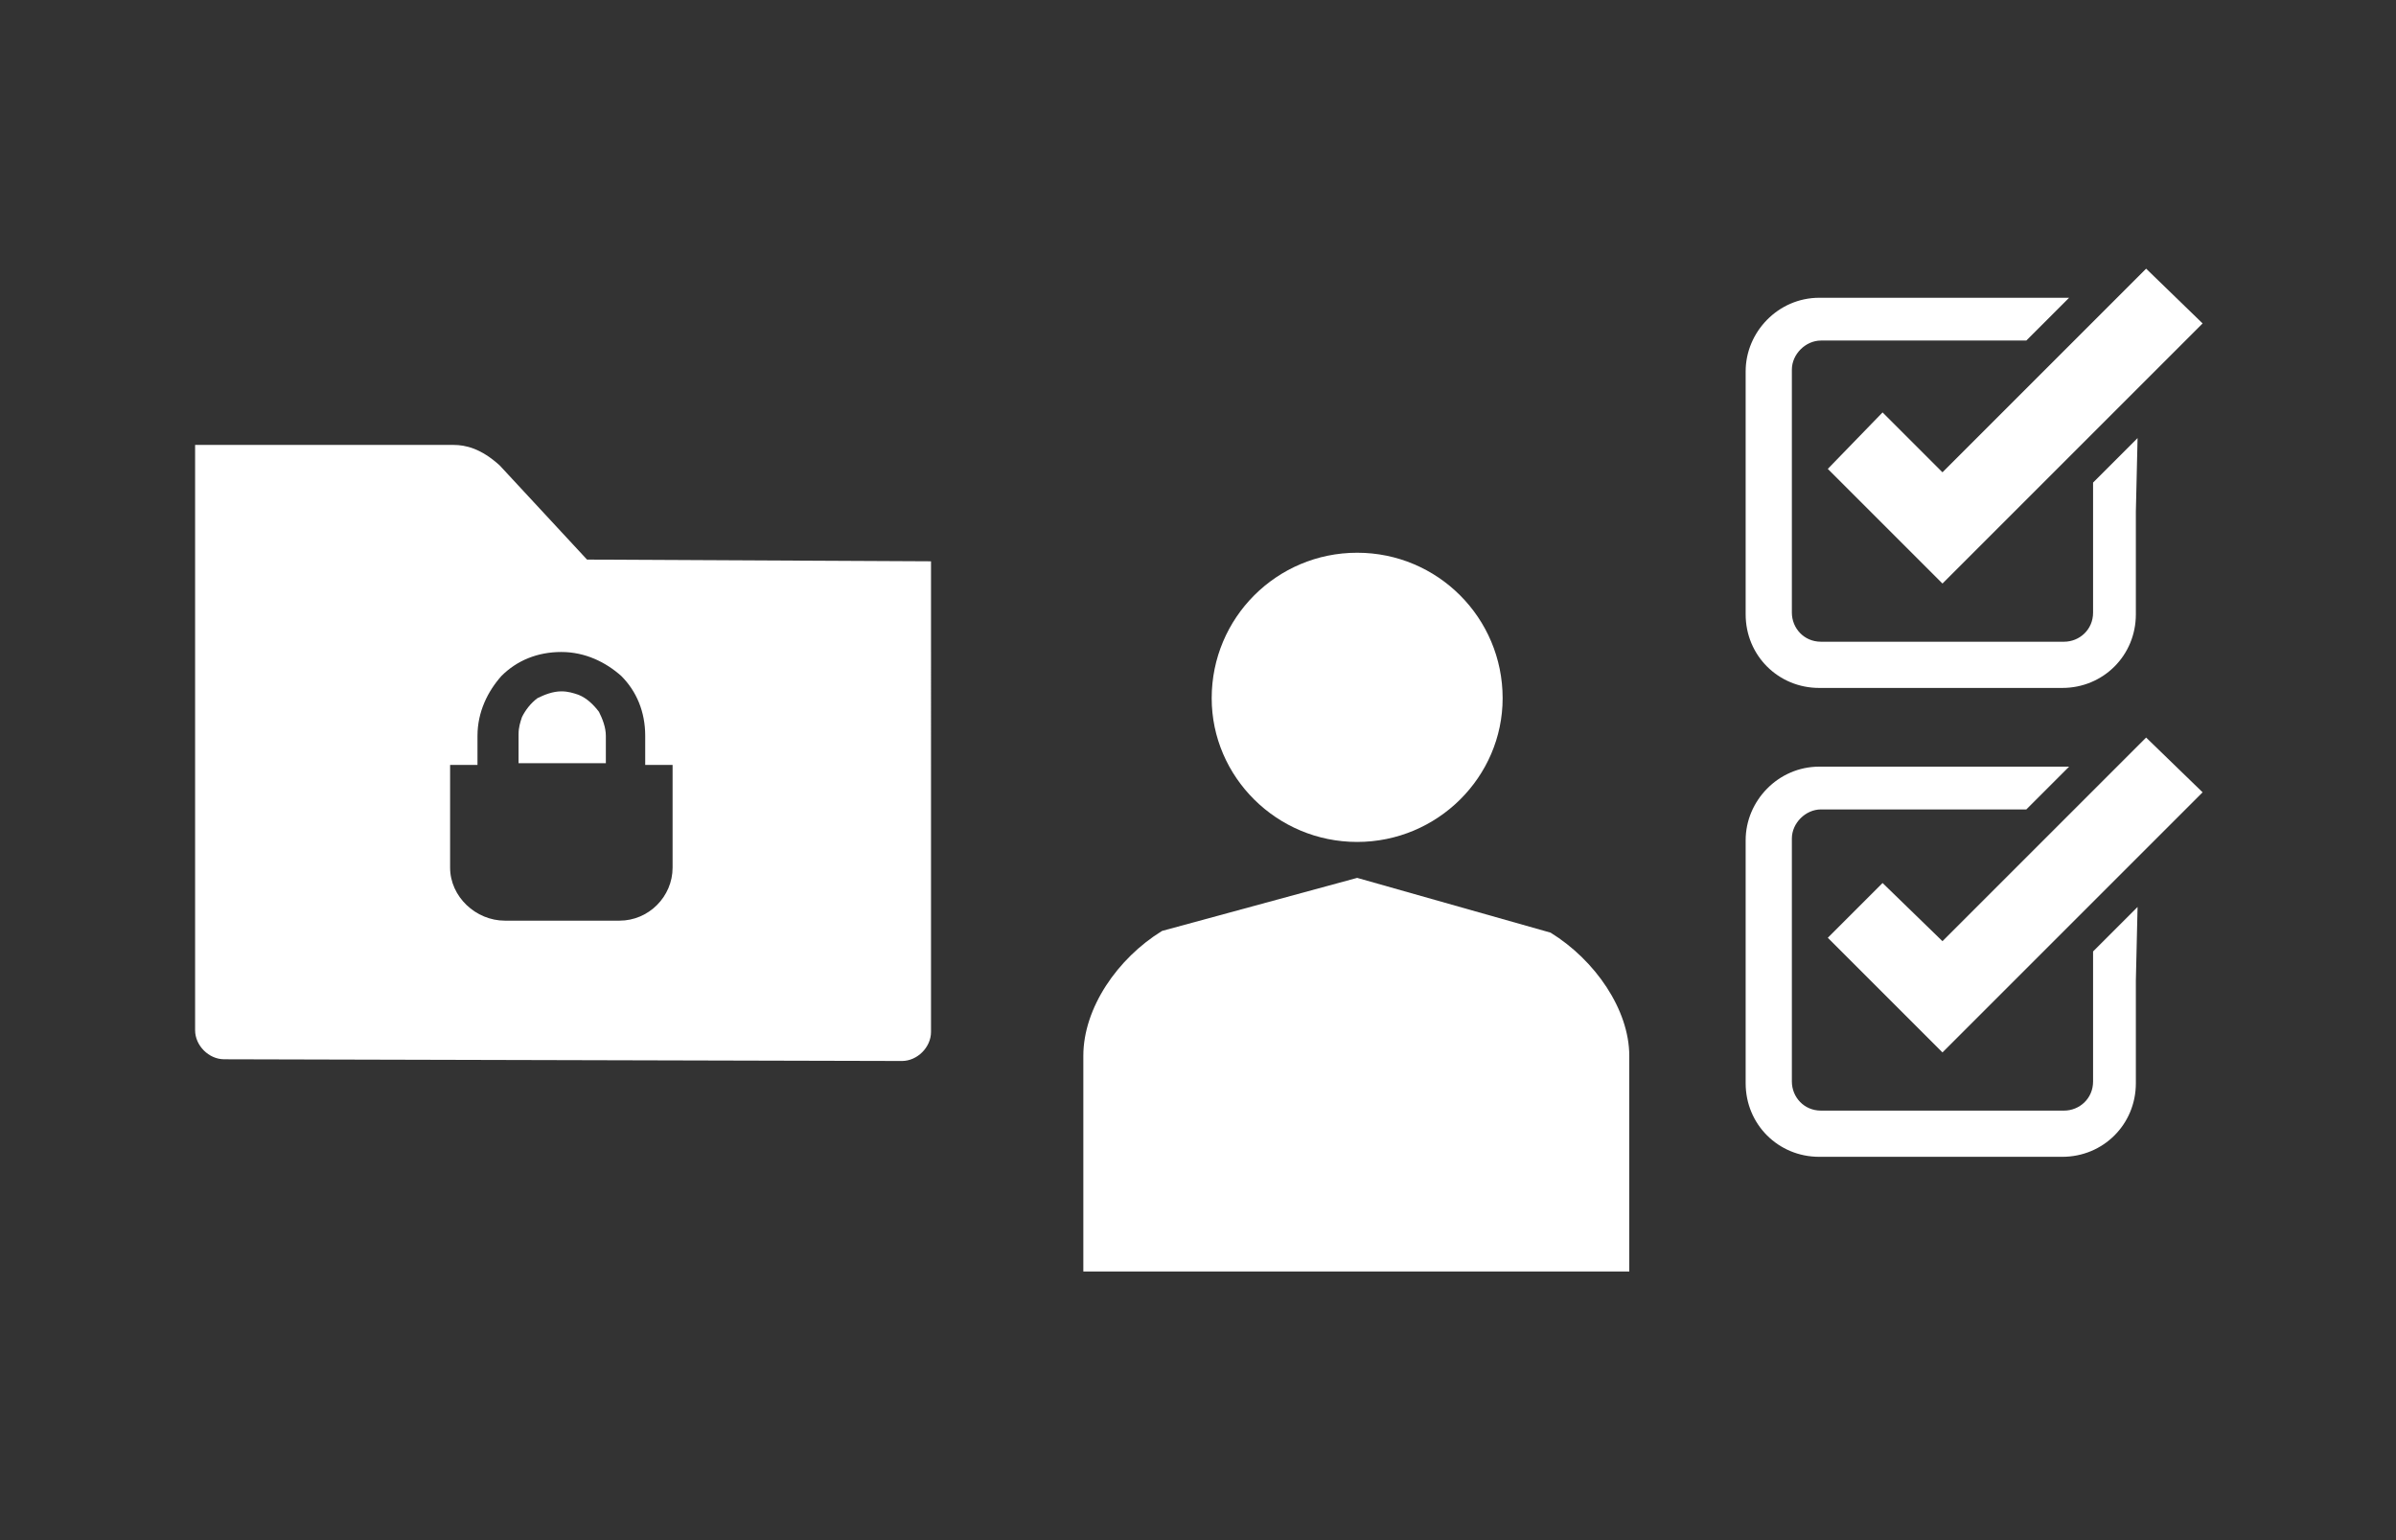 <?xml version="1.0" encoding="utf-8"?>
<!-- Generator: Adobe Illustrator 27.2.0, SVG Export Plug-In . SVG Version: 6.00 Build 0)  -->
<svg version="1.1" id="レイヤー_1" xmlns="http://www.w3.org/2000/svg" xmlns:xlink="http://www.w3.org/1999/xlink" x="0px"
	 y="0px" width="140px" height="90px" viewBox="0 0 140 90" style="enable-background:new 0 0 140 90;" xml:space="preserve">
<rect x="0" y="0" width="140" height="90" fill="#333333" stroke="none"/>
<style type="text/css">
	.st0{fill:#FFFFFF;}
</style>
<g>
	<polygon class="st0" points="113.5,27.6 110,24.1 106.8,27.4 106.8,27.4 106.8,27.4 106.8,27.4 113.5,34.1 128.7,18.9 125.4,15.7 
		125.4,15.7 125.4,15.7 125.4,15.7 123.2,17.9 120.1,21 	"/>
	<path class="st0" d="M124.9,25.6L124.9,25.6l-2.6,2.6v7.6c0,1-0.8,1.7-1.7,1.7h-14.2c-1,0-1.7-0.8-1.7-1.7v-7.7v-0.7v-5.8
		c0-0.9,0.8-1.7,1.7-1.7h12l0.3-0.3l1.3-1.3l0.9-0.9l0,0l0,0c-0.1,0-0.3,0-0.4,0h-14.2c-2.4,0-4.3,2-4.3,4.3v14.2
		c0,2.4,1.9,4.3,4.3,4.3h14.2c2.4,0,4.3-1.9,4.3-4.3v-6L124.9,25.6L124.9,25.6z"/>
	<polygon class="st0" points="113.5,55 110,51.6 106.8,54.8 106.8,54.8 106.8,54.8 106.8,54.8 113.5,61.5 128.7,46.3 125.4,43.1 
		125.4,43.1 125.4,43.1 125.4,43.1 123.2,45.3 120.1,48.4 	"/>
	<path class="st0" d="M124.9,53L124.9,53l-2.6,2.6v7.6c0,1-0.8,1.7-1.7,1.7h-14.2c-1,0-1.7-0.8-1.7-1.7v-7.7v-0.7V49
		c0-0.9,0.8-1.7,1.7-1.7h12l0.3-0.3l1.3-1.3l0.9-0.9l0,0l0,0c-0.1,0-0.3,0-0.4,0h-14.2c-2.4,0-4.3,2-4.3,4.3v14.2
		c0,2.4,1.9,4.3,4.3,4.3h14.2c2.4,0,4.3-1.9,4.3-4.3v-6L124.9,53L124.9,53z"/>
</g>
<g>
	<path class="st0" d="M79.3,49.2c4.7,0,8.5-3.8,8.5-8.4c0-4.7-3.8-8.5-8.5-8.5s-8.5,3.8-8.5,8.5C70.8,45.4,74.6,49.2,79.3,49.2z"/>
	<path class="st0" d="M90.6,54.5l-11.3-3.2l-11.4,3.1c-2.6,1.6-4.6,4.5-4.6,7.3v12.6h31.9V61.7C95.2,59,93.2,56.1,90.6,54.5z"/>
</g>
<g>
	<path class="st0" d="M34.3,32.7l-5.1-5.5c-1.1-1-2-1.2-2.7-1.2h-15h-0.1l0,0v6.7v0.7v26.8c0,0.9,0.8,1.7,1.7,1.7L52.7,62
		c0.9,0,1.7-0.8,1.7-1.7V32.8l0,0l0,0L34.3,32.7z M39.3,50.7c0,1.7-1.4,3.1-3.1,3.1h-6.7c-1.7,0-3.2-1.4-3.2-3.1v-6h1.6V43
		c0-1.4,0.6-2.6,1.4-3.5c0.9-0.9,2.1-1.4,3.5-1.4c1.4,0,2.6,0.6,3.5,1.4c0.9,0.9,1.4,2.1,1.4,3.5v1.7h1.6V50.7z"/>
	<path class="st0" d="M33.8,40.6c-0.3-0.1-0.6-0.2-1-0.2c-0.5,0-1,0.2-1.4,0.4c-0.4,0.3-0.7,0.7-0.9,1.1c-0.1,0.3-0.2,0.6-0.2,1v1.7
		h5.1V43c0-0.5-0.2-1-0.4-1.4C34.7,41.2,34.3,40.8,33.8,40.6z"/>
</g>
</svg>
